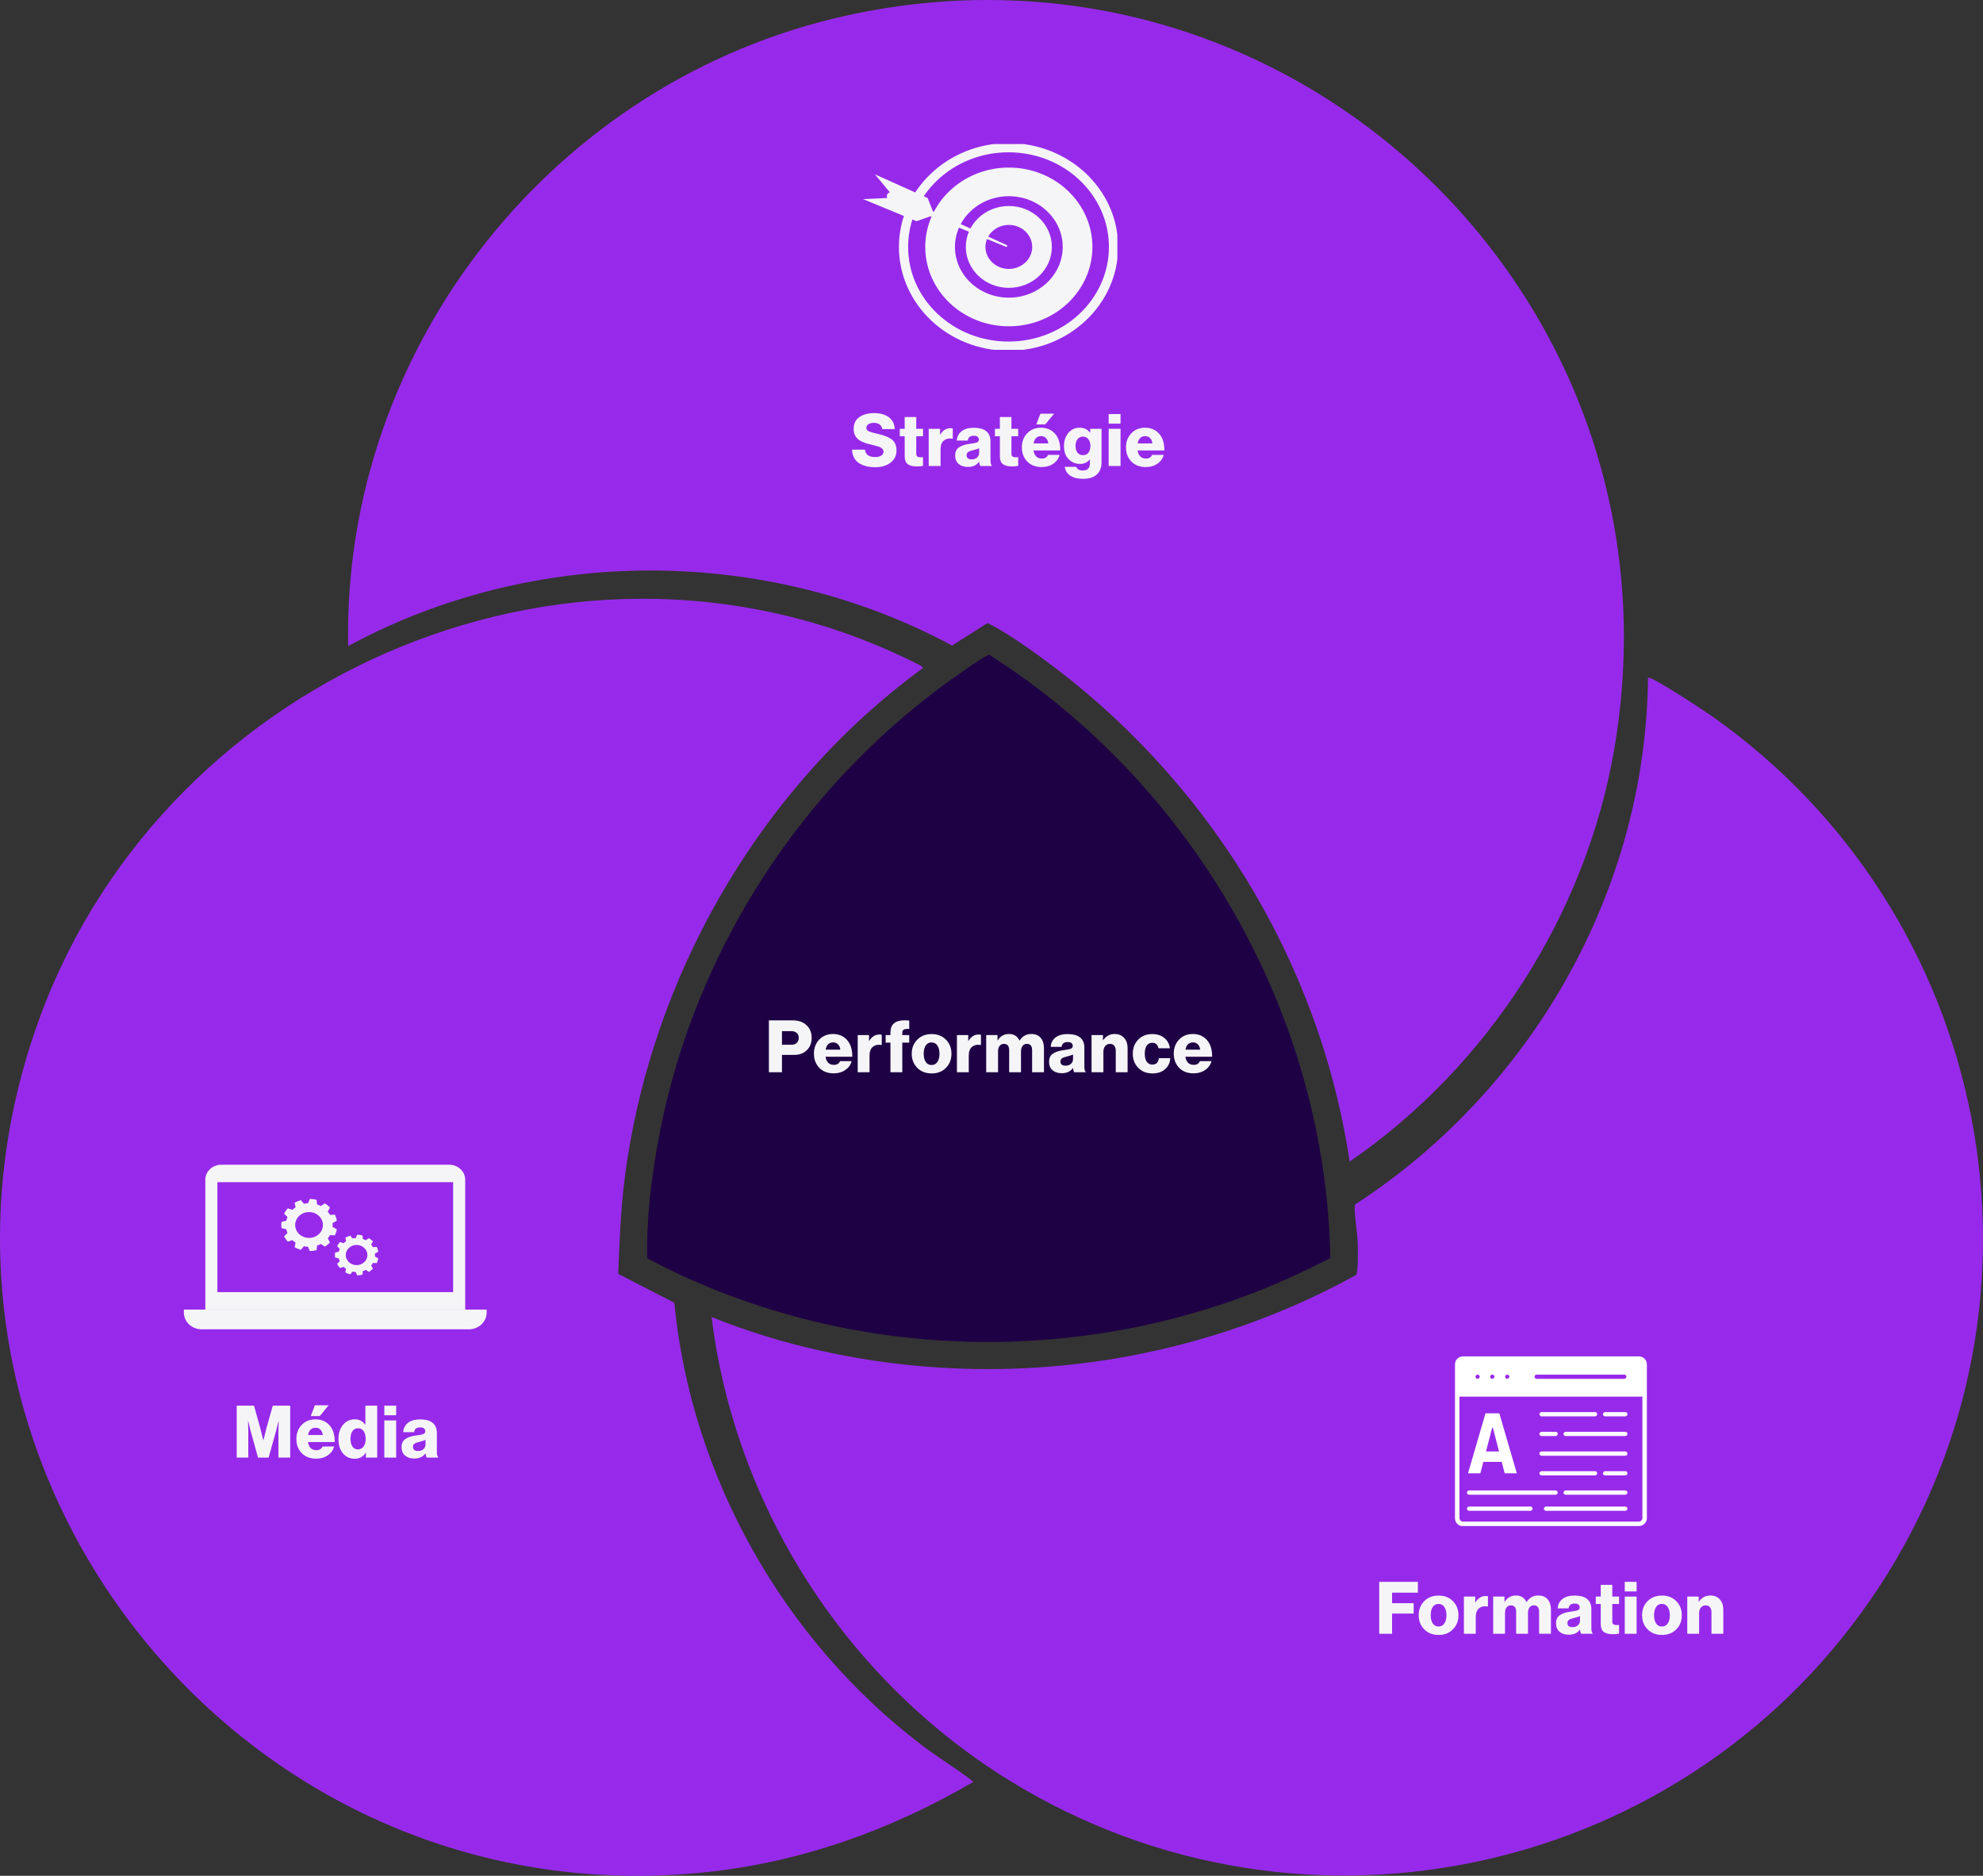 <svg xmlns="http://www.w3.org/2000/svg" width="647" height="612" viewBox="0 0 647 612" fill="none"><rect x="0" y="0" width="647" height="612" fill="#333333" stroke="none"/><g clip-path="url(#clip0_375_953)"><path d="M301.039 218.028C247.676 257.039 211.974 319.299 203.756 385.009C202.484 395.196 202.113 405.47 201.717 415.626L220.003 425.031C225.526 481.787 255.602 535.036 300.802 569.404C306.278 573.565 312.205 577.072 317.61 581.32C290.877 597.012 261.37 607.578 230.347 610.823C76.975 626.838 -40.545 476.267 13.252 331.247C55.102 218.415 189.896 161.533 299.166 216.551C299.601 216.772 301.339 217.593 301.047 218.028H301.039Z" fill="#972AEA"></path><path d="M440.352 378.984C430.435 312.807 393.287 253.193 339.308 214.213C333.871 210.289 328.119 206.261 322.239 203.268L310.623 210.612C249.959 177.943 174.186 177.951 113.592 210.794C111.704 113.014 181.005 26.044 276.186 5.078C421.814 -27.008 551.945 97.922 526.667 244.53C517.358 298.545 485.362 348.067 440.352 378.984Z" fill="#972AEA"></path><path d="M232.172 429.698C243.851 434.421 256.084 438.116 268.411 440.833C327.305 453.808 389.779 445.066 442.423 415.997C443.276 415.049 443.031 406.544 442.952 404.586C442.873 402.446 441.546 394.154 442.139 392.962C499.824 355.561 537.011 290.443 537.699 221.147C538.505 220.239 556.782 232.4 558.576 233.664C649.758 297.898 674.658 423.381 613.314 517.434C551.867 611.653 426.002 640.303 329.565 581.036C276.313 548.303 239.876 491.982 232.172 429.706V429.698Z" fill="#972AEA"></path><path d="M322.793 213.645C321.885 213.376 309.953 221.968 308.127 223.311C258.826 259.574 224.665 314.26 214.29 374.838C212.298 386.47 210.852 398.774 211.192 410.564C270.924 442.215 342.912 446.298 406.295 422.844C415.793 419.33 425.039 415.057 434.047 410.469C432.625 331.097 389.329 255.965 322.793 213.637V213.645Z" fill="#1E0044"></path><path d="M389.437 350.192C387.477 350.192 385.904 349.591 384.719 348.391C383.55 347.175 382.965 345.627 382.965 343.748C382.965 341.915 383.542 340.391 384.695 339.175C385.865 337.959 387.366 337.351 389.2 337.351C390.859 337.351 392.242 337.856 393.348 338.867C394.802 340.194 395.513 342.16 395.482 344.766H386.758C386.884 345.603 387.177 346.259 387.635 346.733C388.093 347.191 388.71 347.42 389.484 347.42C390.48 347.42 391.151 347.017 391.499 346.211H395.268C394.984 347.38 394.304 348.336 393.23 349.078C392.171 349.82 390.906 350.192 389.437 350.192ZM386.782 342.468H391.57C391.507 341.742 391.262 341.165 390.835 340.739C390.424 340.312 389.903 340.099 389.271 340.099C387.896 340.099 387.066 340.889 386.782 342.468Z" fill="#F5F5F7"></path><path d="M376.046 350.215C374.118 350.215 372.561 349.607 371.376 348.391C370.19 347.175 369.598 345.643 369.598 343.795C369.598 341.947 370.182 340.415 371.352 339.199C372.521 337.983 374.054 337.375 375.951 337.375C377.563 337.375 378.883 337.801 379.91 338.654C380.937 339.507 381.538 340.628 381.712 342.018H377.99C377.721 340.818 377.057 340.218 375.998 340.218C375.177 340.218 374.552 340.533 374.126 341.165C373.715 341.797 373.509 342.674 373.509 343.795C373.509 344.901 373.723 345.769 374.149 346.401C374.576 347.017 375.192 347.325 375.998 347.325C377.231 347.325 377.934 346.63 378.108 345.24H381.806C381.759 346.677 381.206 347.87 380.147 348.817C379.104 349.749 377.737 350.215 376.046 350.215Z" fill="#F5F5F7"></path><path d="M356.148 349.836V337.706H359.87V339.365H359.941C360.874 338.022 362.122 337.351 363.687 337.351C364.999 337.351 366.026 337.777 366.769 338.63C367.527 339.467 367.907 340.573 367.907 341.947V349.836H364.043V342.729C364.043 342.066 363.877 341.544 363.545 341.165C363.229 340.77 362.762 340.573 362.146 340.573C361.514 340.573 361 340.81 360.605 341.284C360.21 341.758 360.013 342.373 360.013 343.132V349.836H356.148Z" fill="#F5F5F7"></path><path d="M346.428 350.144C345.179 350.144 344.176 349.82 343.417 349.173C342.659 348.525 342.279 347.617 342.279 346.448C342.279 345.216 342.69 344.324 343.512 343.771C344.334 343.203 345.472 342.824 346.926 342.634C348.111 342.492 348.917 342.334 349.344 342.16C349.786 341.971 350.008 341.679 350.008 341.284C350.008 340.415 349.454 339.981 348.348 339.981C347.163 339.981 346.507 340.502 346.38 341.544H342.825C342.872 340.344 343.362 339.349 344.294 338.559C345.243 337.77 346.586 337.375 348.324 337.375C350.063 337.375 351.375 337.706 352.26 338.37C353.287 339.112 353.801 340.265 353.801 341.829V347.941C353.801 348.904 353.943 349.481 354.227 349.67V349.836H350.482C350.324 349.615 350.189 349.165 350.079 348.486H350.031C349.257 349.591 348.056 350.144 346.428 350.144ZM347.661 347.68C348.388 347.68 348.972 347.483 349.415 347.088C349.873 346.677 350.102 346.148 350.102 345.501V344.056C349.723 344.245 349.059 344.458 348.111 344.695C347.337 344.869 346.791 345.074 346.475 345.311C346.159 345.548 346.001 345.888 346.001 346.33C346.001 347.23 346.554 347.68 347.661 347.68Z" fill="#F5F5F7"></path><path d="M321.77 349.836V337.706H325.468V339.436H325.539C326.376 338.046 327.601 337.351 329.213 337.351C330.81 337.351 331.947 338.062 332.627 339.483H332.674C333.591 338.062 334.863 337.351 336.491 337.351C337.834 337.351 338.854 337.77 339.549 338.607C340.26 339.428 340.616 340.541 340.616 341.947V349.836H336.752V342.634C336.752 341.26 336.183 340.573 335.045 340.573C334.444 340.573 333.97 340.802 333.623 341.26C333.291 341.702 333.125 342.295 333.125 343.037V349.836H329.261V342.634C329.261 341.26 328.692 340.573 327.554 340.573C326.953 340.573 326.479 340.802 326.131 341.26C325.8 341.702 325.634 342.295 325.634 343.037V349.836H321.77Z" fill="#F5F5F7"></path><path d="M312.221 349.836V337.706H315.919V339.602H315.99C316.812 338.212 317.918 337.517 319.309 337.517C319.672 337.517 319.925 337.548 320.067 337.612V340.928H319.973C318.772 340.755 317.823 340.968 317.128 341.568C316.433 342.152 316.085 343.092 316.085 344.387V349.836H312.221Z" fill="#F5F5F7"></path><path d="M302.048 346.472C302.49 347.135 303.123 347.467 303.944 347.467C304.766 347.467 305.398 347.135 305.841 346.472C306.299 345.809 306.528 344.916 306.528 343.795C306.528 342.674 306.299 341.781 305.841 341.118C305.398 340.439 304.766 340.099 303.944 340.099C303.123 340.099 302.49 340.431 302.048 341.094C301.605 341.758 301.384 342.658 301.384 343.795C301.384 344.916 301.605 345.809 302.048 346.472ZM308.638 348.391C307.453 349.607 305.896 350.215 303.968 350.215C302.04 350.215 300.475 349.607 299.274 348.391C298.073 347.175 297.473 345.643 297.473 343.795C297.473 341.947 298.073 340.415 299.274 339.199C300.475 337.983 302.04 337.375 303.968 337.375C305.896 337.375 307.453 337.983 308.638 339.199C309.839 340.415 310.44 341.947 310.44 343.795C310.44 345.643 309.839 347.175 308.638 348.391Z" fill="#F5F5F7"></path><path d="M290.528 349.836V340.17H288.963V337.706H290.528V336.83C290.528 335.614 290.859 334.674 291.523 334.011C292.487 333.063 294.202 332.715 296.667 332.968V335.693C295.846 335.661 295.261 335.732 294.913 335.906C294.565 336.08 294.392 336.482 294.392 337.114V337.706H296.667V340.17H294.392V349.836H290.528Z" fill="#F5F5F7"></path><path d="M279.846 349.836V337.706H283.544V339.602H283.615C284.437 338.212 285.543 337.517 286.934 337.517C287.297 337.517 287.55 337.548 287.692 337.612V340.928H287.598C286.397 340.755 285.448 340.968 284.753 341.568C284.058 342.152 283.71 343.092 283.71 344.387V349.836H279.846Z" fill="#F5F5F7"></path><path d="M272.032 350.192C270.073 350.192 268.5 349.591 267.315 348.391C266.145 347.175 265.561 345.627 265.561 343.748C265.561 341.915 266.137 340.391 267.291 339.175C268.461 337.959 269.962 337.351 271.795 337.351C273.455 337.351 274.838 337.856 275.944 338.867C277.398 340.194 278.109 342.16 278.077 344.766H269.354C269.48 345.603 269.772 346.259 270.231 346.733C270.689 347.191 271.305 347.42 272.08 347.42C273.075 347.42 273.747 347.017 274.095 346.211H277.864C277.58 347.38 276.9 348.336 275.825 349.078C274.766 349.82 273.502 350.192 272.032 350.192ZM269.377 342.468H274.166C274.103 341.742 273.858 341.165 273.431 340.739C273.02 340.312 272.499 340.099 271.866 340.099C270.491 340.099 269.662 340.889 269.377 342.468Z" fill="#F5F5F7"></path><path d="M250.867 349.836V332.897H258.501C260.492 332.897 262.033 333.418 263.123 334.461C264.261 335.519 264.83 336.909 264.83 338.63C264.83 340.273 264.301 341.607 263.242 342.634C262.199 343.661 260.816 344.174 259.093 344.174H255.134V349.836H250.867ZM255.134 340.857H258.24C258.983 340.857 259.559 340.652 259.97 340.241C260.397 339.831 260.61 339.286 260.61 338.607C260.61 337.927 260.397 337.398 259.97 337.019C259.559 336.624 258.983 336.427 258.24 336.427H255.134V340.857Z" fill="#F5F5F7"></path><path d="M373.855 152.385C371.895 152.385 370.322 151.785 369.137 150.585C367.968 149.369 367.383 147.821 367.383 145.941C367.383 144.109 367.96 142.585 369.113 141.369C370.283 140.153 371.784 139.545 373.618 139.545C375.277 139.545 376.66 140.05 377.766 141.061C379.22 142.388 379.931 144.354 379.9 146.96H371.176C371.302 147.797 371.595 148.452 372.053 148.926C372.511 149.384 373.128 149.613 373.902 149.613C374.898 149.613 375.569 149.211 375.917 148.405H379.686C379.402 149.574 378.722 150.529 377.648 151.272C376.589 152.014 375.324 152.385 373.855 152.385ZM371.2 144.662H375.988C375.925 143.935 375.68 143.359 375.253 142.932C374.842 142.506 374.321 142.293 373.689 142.293C372.314 142.293 371.484 143.083 371.2 144.662Z" fill="#F5F5F7"></path><path d="M361.734 152.03V139.9H365.598V152.03H361.734ZM361.734 138.218V135.091H365.598V138.218H361.734Z" fill="#F5F5F7"></path><path d="M353.336 156.223C351.645 156.223 350.278 155.884 349.235 155.204C348.207 154.541 347.599 153.578 347.409 152.314H351.155C351.423 153.104 352.135 153.499 353.288 153.499C354.837 153.499 355.612 152.725 355.612 151.177V149.969H355.517C354.695 150.901 353.66 151.366 352.411 151.366C350.957 151.366 349.717 150.853 348.689 149.827C347.662 148.8 347.148 147.394 347.148 145.61C347.148 143.825 347.623 142.372 348.571 141.25C349.519 140.113 350.744 139.545 352.245 139.545C353.747 139.545 354.885 140.097 355.659 141.203H355.706V139.9H359.405V150.845C359.405 152.567 358.867 153.909 357.793 154.873C356.781 155.773 355.295 156.223 353.336 156.223ZM353.312 148.5C354.118 148.5 354.727 148.223 355.137 147.671C355.564 147.102 355.778 146.368 355.778 145.467C355.778 144.615 355.556 143.904 355.114 143.335C354.687 142.751 354.086 142.459 353.312 142.459C352.585 142.459 352 142.735 351.558 143.288C351.131 143.841 350.918 144.575 350.918 145.491C350.918 146.407 351.131 147.142 351.558 147.694C352 148.231 352.585 148.5 353.312 148.5Z" fill="#F5F5F7"></path><path d="M338.104 138.479L339.455 134.972H343.912L341.044 138.479H338.104ZM339.882 152.385C337.922 152.385 336.35 151.785 335.164 150.585C333.995 149.369 333.41 147.821 333.41 145.941C333.41 144.109 333.987 142.585 335.141 141.369C336.31 140.153 337.812 139.545 339.645 139.545C341.304 139.545 342.687 140.05 343.794 141.061C345.247 142.388 345.959 144.354 345.927 146.96H337.203C337.33 147.797 337.622 148.452 338.08 148.926C338.539 149.384 339.155 149.613 339.929 149.613C340.925 149.613 341.597 149.211 341.944 148.405H345.714C345.429 149.574 344.75 150.529 343.675 151.272C342.616 152.014 341.352 152.385 339.882 152.385ZM337.227 144.662H342.016C341.952 143.935 341.707 143.359 341.281 142.932C340.87 142.506 340.348 142.293 339.716 142.293C338.341 142.293 337.511 143.083 337.227 144.662Z" fill="#F5F5F7"></path><path d="M330.097 152.172C328.865 152.172 327.908 151.927 327.229 151.438C326.565 150.932 326.233 150.063 326.233 148.832V142.317H324.621V139.9H326.233V136.062H330.002V139.9H332.207V142.317H330.002V148.002C330.002 148.445 330.113 148.753 330.334 148.926C330.571 149.1 330.911 149.187 331.354 149.187C331.48 149.187 331.646 149.187 331.852 149.187C332.057 149.171 332.175 149.163 332.207 149.163V151.982C331.765 152.109 331.061 152.172 330.097 152.172Z" fill="#F5F5F7"></path><path d="M315.797 152.338C314.549 152.338 313.545 152.014 312.786 151.366C312.028 150.719 311.648 149.811 311.648 148.642C311.648 147.41 312.059 146.518 312.881 145.965C313.703 145.396 314.841 145.017 316.295 144.828C317.48 144.686 318.286 144.528 318.713 144.354C319.155 144.164 319.377 143.872 319.377 143.477C319.377 142.609 318.824 142.174 317.717 142.174C316.532 142.174 315.876 142.696 315.75 143.738H312.194C312.241 142.538 312.731 141.543 313.663 140.753C314.612 139.963 315.955 139.568 317.694 139.568C319.432 139.568 320.744 139.9 321.629 140.563C322.656 141.306 323.17 142.459 323.17 144.022V150.135C323.17 151.098 323.312 151.674 323.596 151.864V152.03H319.851C319.693 151.809 319.558 151.359 319.448 150.679H319.4C318.626 151.785 317.425 152.338 315.797 152.338ZM317.03 149.874C317.757 149.874 318.342 149.677 318.784 149.282C319.242 148.871 319.472 148.342 319.472 147.694V146.249C319.092 146.439 318.428 146.652 317.48 146.889C316.706 147.063 316.161 147.268 315.844 147.505C315.528 147.742 315.37 148.081 315.37 148.524C315.37 149.424 315.923 149.874 317.03 149.874Z" fill="#F5F5F7"></path><path d="M303.016 152.03V139.9H306.714V141.795H306.785C307.607 140.405 308.713 139.711 310.104 139.711C310.467 139.711 310.72 139.742 310.862 139.805V143.122H310.768C309.566 142.948 308.618 143.161 307.923 143.762C307.227 144.346 306.88 145.286 306.88 146.581V152.03H303.016Z" fill="#F5F5F7"></path><path d="M299.043 152.172C297.81 152.172 296.854 151.927 296.174 151.438C295.51 150.932 295.178 150.063 295.178 148.832V142.317H293.566V139.9H295.178V136.062H298.948V139.9H301.152V142.317H298.948V148.002C298.948 148.445 299.058 148.753 299.28 148.926C299.517 149.1 299.856 149.187 300.299 149.187C300.425 149.187 300.591 149.187 300.797 149.187C301.002 149.171 301.121 149.163 301.152 149.163V151.982C300.71 152.109 300.007 152.172 299.043 152.172Z" fill="#F5F5F7"></path><path d="M285.562 152.433C283.271 152.433 281.445 151.943 280.086 150.964C278.743 149.969 278.047 148.547 278 146.699H282.22C282.394 148.31 283.5 149.116 285.539 149.116C286.297 149.116 286.937 148.974 287.459 148.689C287.996 148.389 288.265 147.939 288.265 147.339C288.265 146.928 288.099 146.589 287.767 146.32C287.435 146.036 287.095 145.839 286.748 145.728C286.416 145.617 285.776 145.444 284.827 145.207C284.78 145.191 284.748 145.183 284.733 145.183C284.717 145.167 284.693 145.159 284.661 145.159C284.63 145.144 284.598 145.136 284.567 145.136C283.84 144.962 283.239 144.812 282.765 144.686C282.307 144.543 281.777 144.338 281.177 144.07C280.592 143.785 280.126 143.477 279.778 143.146C279.43 142.814 279.13 142.38 278.877 141.843C278.64 141.29 278.522 140.674 278.522 139.995C278.522 138.257 279.138 136.954 280.371 136.086C281.619 135.217 283.247 134.783 285.254 134.783C287.182 134.783 288.755 135.225 289.972 136.109C291.204 136.994 291.86 138.289 291.939 139.995H287.838C287.759 139.347 287.483 138.85 287.008 138.502C286.534 138.139 285.902 137.957 285.112 137.957C284.385 137.957 283.792 138.107 283.334 138.408C282.891 138.692 282.67 139.071 282.67 139.545C282.67 140.082 282.939 140.477 283.476 140.729C284.013 140.966 285.025 141.25 286.511 141.582C287.443 141.803 288.21 142.024 288.81 142.245C289.411 142.451 290.019 142.751 290.635 143.146C291.268 143.541 291.734 144.054 292.034 144.686C292.35 145.302 292.508 146.044 292.508 146.913C292.508 148.634 291.852 149.984 290.541 150.964C289.245 151.943 287.585 152.433 285.562 152.433Z" fill="#F5F5F7"></path><path d="M550.51 533.03V520.9H554.232V522.558H554.303C555.235 521.216 556.484 520.545 558.048 520.545C559.36 520.545 560.387 520.971 561.13 521.824C561.889 522.661 562.268 523.767 562.268 525.141V533.03H558.404V525.923C558.404 525.259 558.238 524.738 557.906 524.359C557.59 523.964 557.124 523.767 556.507 523.767C555.875 523.767 555.362 524.004 554.967 524.477C554.571 524.951 554.374 525.567 554.374 526.325V533.03H550.51Z" fill="#F5F5F7"></path><path d="M540.339 529.666C540.781 530.329 541.414 530.661 542.235 530.661C543.057 530.661 543.689 530.329 544.132 529.666C544.59 529.002 544.819 528.11 544.819 526.989C544.819 525.867 544.59 524.975 544.132 524.312C543.689 523.632 543.057 523.293 542.235 523.293C541.414 523.293 540.781 523.625 540.339 524.288C539.896 524.951 539.675 525.851 539.675 526.989C539.675 528.11 539.896 529.002 540.339 529.666ZM546.929 531.585C545.744 532.801 544.187 533.409 542.259 533.409C540.331 533.409 538.766 532.801 537.565 531.585C536.364 530.369 535.764 528.837 535.764 526.989C535.764 525.141 536.364 523.609 537.565 522.393C538.766 521.176 540.331 520.568 542.259 520.568C544.187 520.568 545.744 521.176 546.929 522.393C548.13 523.609 548.731 525.141 548.731 526.989C548.731 528.837 548.13 530.369 546.929 531.585Z" fill="#F5F5F7"></path><path d="M530.115 533.03V520.9H533.979V533.03H530.115ZM530.115 519.218V516.091H533.979V519.218H530.115Z" fill="#F5F5F7"></path><path d="M526.142 533.172C524.909 533.172 523.953 532.927 523.274 532.438C522.61 531.932 522.278 531.064 522.278 529.832V523.317H520.666V520.9H522.278V517.062H526.047V520.9H528.252V523.317H526.047V529.002C526.047 529.445 526.158 529.753 526.379 529.926C526.616 530.1 526.956 530.187 527.399 530.187C527.525 530.187 527.691 530.187 527.896 530.187C528.102 530.171 528.22 530.163 528.252 530.163V532.983C527.81 533.109 527.106 533.172 526.142 533.172Z" fill="#F5F5F7"></path><path d="M511.842 533.338C510.593 533.338 509.59 533.014 508.831 532.367C508.073 531.719 507.693 530.811 507.693 529.642C507.693 528.41 508.104 527.518 508.926 526.965C509.748 526.396 510.886 526.017 512.34 525.828C513.525 525.686 514.331 525.528 514.758 525.354C515.2 525.164 515.422 524.872 515.422 524.477C515.422 523.609 514.868 523.174 513.762 523.174C512.577 523.174 511.921 523.696 511.795 524.738H508.239C508.286 523.538 508.776 522.543 509.708 521.753C510.657 520.963 512 520.568 513.738 520.568C515.477 520.568 516.789 520.9 517.674 521.563C518.701 522.306 519.215 523.459 519.215 525.022V531.135C519.215 532.098 519.357 532.674 519.641 532.864V533.03H515.896C515.738 532.809 515.603 532.359 515.493 531.679H515.445C514.671 532.785 513.47 533.338 511.842 533.338ZM513.075 530.874C513.802 530.874 514.386 530.677 514.829 530.282C515.287 529.871 515.516 529.342 515.516 528.694V527.249C515.137 527.439 514.473 527.652 513.525 527.889C512.751 528.063 512.205 528.268 511.889 528.505C511.573 528.742 511.415 529.081 511.415 529.524C511.415 530.424 511.968 530.874 513.075 530.874Z" fill="#F5F5F7"></path><path d="M487.184 533.03V520.9H490.882V522.63H490.953C491.791 521.24 493.015 520.545 494.627 520.545C496.224 520.545 497.361 521.255 498.041 522.677H498.088C499.005 521.255 500.277 520.545 501.905 520.545C503.249 520.545 504.268 520.963 504.963 521.8C505.675 522.622 506.03 523.735 506.03 525.141V533.03H502.166V525.828C502.166 524.454 501.597 523.767 500.459 523.767C499.859 523.767 499.384 523.996 499.037 524.454C498.705 524.896 498.539 525.488 498.539 526.231V533.03H494.675V525.828C494.675 524.454 494.106 523.767 492.968 523.767C492.367 523.767 491.893 523.996 491.546 524.454C491.214 524.896 491.048 525.488 491.048 526.231V533.03H487.184Z" fill="#F5F5F7"></path><path d="M477.635 533.03V520.9H481.333V522.795H481.404C482.226 521.406 483.332 520.711 484.723 520.711C485.086 520.711 485.339 520.742 485.482 520.805V524.122H485.387C484.186 523.948 483.237 524.162 482.542 524.762C481.847 525.346 481.499 526.286 481.499 527.581V533.03H477.635Z" fill="#F5F5F7"></path><path d="M467.462 529.666C467.905 530.329 468.537 530.661 469.359 530.661C470.18 530.661 470.813 530.329 471.255 529.666C471.713 529.002 471.943 528.11 471.943 526.989C471.943 525.867 471.713 524.975 471.255 524.312C470.813 523.632 470.18 523.293 469.359 523.293C468.537 523.293 467.905 523.625 467.462 524.288C467.02 524.951 466.798 525.851 466.798 526.989C466.798 528.11 467.02 529.002 467.462 529.666ZM474.052 531.585C472.867 532.801 471.31 533.409 469.382 533.409C467.454 533.409 465.89 532.801 464.688 531.585C463.487 530.369 462.887 528.837 462.887 526.989C462.887 525.141 463.487 523.609 464.688 522.393C465.89 521.176 467.454 520.568 469.382 520.568C471.31 520.568 472.867 521.176 474.052 522.393C475.253 523.609 475.854 525.141 475.854 526.989C475.854 528.837 475.253 530.369 474.052 531.585Z" fill="#F5F5F7"></path><path d="M450 533.03V516.091H462.612V519.621H454.196V523.056H461.237V526.444H454.196V533.03H450Z" fill="#F5F5F7"></path><path d="M135.168 475.861C133.92 475.861 132.916 475.538 132.157 474.89C131.399 474.243 131.02 473.334 131.02 472.166C131.02 470.934 131.43 470.041 132.252 469.489C133.074 468.92 134.212 468.541 135.666 468.351C136.851 468.209 137.657 468.051 138.084 467.878C138.527 467.688 138.748 467.396 138.748 467.001C138.748 466.132 138.195 465.698 137.088 465.698C135.903 465.698 135.247 466.219 135.121 467.262H131.565C131.612 466.061 132.102 465.066 133.035 464.277C133.983 463.487 135.326 463.092 137.065 463.092C138.803 463.092 140.115 463.424 141 464.087C142.027 464.829 142.541 465.982 142.541 467.546V473.658C142.541 474.622 142.683 475.198 142.968 475.388V475.553H139.222C139.064 475.332 138.93 474.882 138.819 474.203H138.771C137.997 475.309 136.796 475.861 135.168 475.861ZM136.401 473.398C137.128 473.398 137.713 473.2 138.155 472.805C138.613 472.395 138.843 471.866 138.843 471.218V469.773C138.463 469.962 137.8 470.176 136.851 470.412C136.077 470.586 135.532 470.792 135.216 471.028C134.899 471.265 134.741 471.605 134.741 472.047C134.741 472.947 135.295 473.398 136.401 473.398Z" fill="#F5F5F7"></path><path d="M125.396 475.553V463.424H129.261V475.553H125.396ZM125.396 461.742V458.614H129.261V461.742H125.396Z" fill="#F5F5F7"></path><path d="M115.75 475.932C114.169 475.932 112.889 475.356 111.909 474.203C110.929 473.05 110.439 471.479 110.439 469.489C110.439 467.593 110.929 466.053 111.909 464.869C112.905 463.668 114.185 463.068 115.75 463.068C117.204 463.068 118.334 463.645 119.14 464.798H119.211V458.614H123.075V475.553H119.377V473.919H119.329C118.539 475.261 117.346 475.932 115.75 475.932ZM116.745 472.876C117.536 472.876 118.16 472.568 118.618 471.952C119.076 471.321 119.306 470.499 119.306 469.489C119.306 468.43 119.092 467.585 118.666 466.954C118.239 466.306 117.615 465.982 116.793 465.982C116.034 465.982 115.434 466.298 114.991 466.93C114.564 467.562 114.351 468.399 114.351 469.441C114.351 470.499 114.564 471.336 114.991 471.952C115.418 472.568 116.003 472.876 116.745 472.876Z" fill="#F5F5F7"></path><path d="M101.393 462.002L102.744 458.496H107.201L104.333 462.002H101.393ZM103.171 475.909C101.211 475.909 99.639 475.309 98.454 474.108C97.284 472.892 96.699 471.344 96.699 469.465C96.699 467.633 97.276 466.109 98.43 464.893C99.599 463.676 101.101 463.068 102.934 463.068C104.593 463.068 105.976 463.574 107.083 464.585C108.537 465.911 109.248 467.878 109.216 470.484H100.492C100.619 471.321 100.911 471.976 101.369 472.45C101.828 472.908 102.444 473.137 103.218 473.137C104.214 473.137 104.886 472.734 105.233 471.929H109.003C108.718 473.098 108.039 474.053 106.964 474.795C105.905 475.538 104.641 475.909 103.171 475.909ZM100.516 468.186H105.305C105.241 467.459 104.996 466.883 104.57 466.456C104.159 466.03 103.637 465.817 103.005 465.817C101.63 465.817 100.8 466.606 100.516 468.186Z" fill="#F5F5F7"></path><path d="M77.238 475.553V458.614H82.88L84.943 466.03L85.915 469.891H85.962C86.405 468.028 86.721 466.74 86.91 466.03L88.997 458.614H94.686V475.553H90.846V467.025L90.917 463.637H90.869C90.474 465.327 90.213 466.377 90.087 466.788L87.645 475.553H84.184L81.766 466.811L80.984 463.637H80.936C80.984 465.453 81.008 466.59 81.008 467.048V475.553H77.238Z" fill="#F5F5F7"></path><g clip-path="url(#clip1_375_953)"><path fill-rule="evenodd" clip-rule="evenodd" d="M329.054 48.188C310.147 48.188 294.797 62.695 294.797 80.562C294.797 98.43 310.147 112.936 329.054 112.936C347.961 112.936 363.312 98.43 363.312 80.562C363.312 62.695 347.961 48.188 329.054 48.188Z" stroke="#F5F5F7" stroke-width="3" stroke-miterlimit="10"></path><path fill-rule="evenodd" clip-rule="evenodd" d="M329.157 61.904C318.29 61.904 309.469 70.265 309.469 80.563C309.469 90.861 318.29 99.222 329.157 99.222C340.023 99.222 348.845 90.861 348.845 80.563C348.845 70.265 340.023 61.904 329.157 61.904Z" stroke="#F5F5F7" stroke-width="4.22" stroke-miterlimit="10"></path><path fill-rule="evenodd" clip-rule="evenodd" d="M329.156 55.667C314.658 55.667 302.887 66.823 302.887 80.563C302.887 94.303 314.658 105.459 329.156 105.459C343.654 105.459 355.425 94.303 355.425 80.563C355.425 66.823 343.652 55.667 329.156 55.667ZM329.156 99.22C318.289 99.22 309.468 90.86 309.468 80.561C309.468 70.263 318.289 61.902 329.156 61.902C340.022 61.902 348.844 70.263 348.844 80.561C348.844 90.86 340.022 99.22 329.156 99.22Z" fill="#F5F5F7" stroke="#F5F5F7" stroke-width="2" stroke-linecap="round" stroke-linejoin="round"></path><path fill-rule="evenodd" clip-rule="evenodd" d="M329.156 68.21C321.963 68.21 316.121 73.744 316.121 80.563C316.121 87.382 321.961 92.916 329.156 92.916C336.351 92.916 342.191 87.382 342.191 80.563C342.191 73.744 336.351 68.21 329.156 68.21ZM329.156 88.741C324.393 88.741 320.525 85.076 320.525 80.563C320.525 76.05 324.393 72.383 329.156 72.383C333.919 72.383 337.785 76.049 337.785 80.563C337.785 85.077 333.918 88.741 329.156 88.741Z" fill="#F5F5F7" stroke="#F5F5F7" stroke-width="2" stroke-linecap="round" stroke-linejoin="round"></path><path fill-rule="evenodd" clip-rule="evenodd" d="M304.501 70.245L290.467 64.544L281.596 64.965L299.04 72.168L304.501 70.245Z" fill="#F5F5F7"></path><path fill-rule="evenodd" clip-rule="evenodd" d="M303.78 69.935L301.634 69.062L298.365 69.896L303.78 69.935Z" fill="#F5F5F7"></path><path fill-rule="evenodd" clip-rule="evenodd" d="M299.225 68.102L296.951 67.178L293.861 67.955L299.225 68.102Z" fill="#F5F5F7"></path><path fill-rule="evenodd" clip-rule="evenodd" d="M294.675 66.254L292.536 65.385L289.219 66.301L294.675 66.254Z" fill="#F5F5F7"></path><path fill-rule="evenodd" clip-rule="evenodd" d="M304.727 69.777L290.967 63.503L285.471 56.889L302.665 64.613L304.727 69.777Z" fill="#F5F5F7"></path><path fill-rule="evenodd" clip-rule="evenodd" d="M304.006 69.468L301.902 68.508L300.414 65.625L304.006 69.468Z" fill="#F5F5F7"></path><path fill-rule="evenodd" clip-rule="evenodd" d="M299.554 67.419L297.325 66.402L295.91 63.684L299.554 67.419Z" fill="#F5F5F7"></path><path fill-rule="evenodd" clip-rule="evenodd" d="M295.094 65.385L292.996 64.428L291.543 61.456L295.094 65.385Z" fill="#F5F5F7"></path><path fill-rule="evenodd" clip-rule="evenodd" d="M328.335 80.561C315.441 75.323 302.547 70.087 289.652 64.847C289.647 64.846 289.121 64.21 289.459 63.464C289.81 62.688 290.667 62.716 290.673 62.719C303.314 68.483 315.955 74.251 328.596 80.017C328.681 80.291 328.627 80.49 328.335 80.561Z" fill="#F5F5F7"></path></g><g clip-path="url(#clip2_375_953)"><path d="M146.539 380H72.236C69.34 380 66.992 382.189 66.992 384.889V427.264H151.783V384.889C151.783 382.189 149.435 380 146.539 380ZM147.85 421.561H70.925V385.705H147.848V421.561H147.85Z" fill="#F5F5F7"></path><path d="M60 427.266H158.776V428.273C158.776 431.269 156.167 433.701 152.953 433.701H65.823C62.609 433.699 60 431.267 60 428.271V427.264V427.266Z" fill="#F5F5F7"></path><path d="M108.504 400.316C108.504 400.316 108.504 400.306 108.504 400.302C108.524 399.923 108.539 399.669 108.539 399.669C108.539 399.669 108.526 399.415 108.504 399.033C108.504 399.029 108.504 399.023 108.504 399.019C108.663 398.948 108.855 398.859 109.042 398.759C109.471 398.54 109.891 398.276 109.891 398.276C109.891 398.276 109.869 398.148 109.837 397.959C109.784 397.773 109.717 397.523 109.649 397.273C109.58 397.023 109.471 396.786 109.403 396.603C109.366 396.512 109.338 396.437 109.316 396.384C109.294 396.331 109.279 396.303 109.279 396.303C109.279 396.303 108.767 396.297 108.275 396.329C108.058 396.341 107.848 396.362 107.676 396.38C107.676 396.376 107.672 396.37 107.67 396.366C107.583 396.193 107.48 396.063 107.424 395.968C107.363 395.872 107.326 395.818 107.326 395.818C107.326 395.818 107.289 395.763 107.228 395.669C107.156 395.58 107.054 395.452 106.932 395.3C106.929 395.296 106.925 395.292 106.923 395.288C107.014 395.148 107.123 394.975 107.23 394.794C107.461 394.394 107.661 393.962 107.661 393.962C107.661 393.962 107.568 393.866 107.428 393.724C107.289 393.582 107.078 393.416 106.875 393.241C106.677 393.062 106.444 392.922 106.283 392.803C106.117 392.689 106.006 392.612 106.006 392.612C106.006 392.612 105.571 392.864 105.174 393.14C104.998 393.259 104.832 393.383 104.699 393.485C104.695 393.483 104.691 393.479 104.686 393.477C104.514 393.371 104.353 393.316 104.249 393.263C104.142 393.215 104.079 393.188 104.079 393.188C104.079 393.188 104.018 393.16 103.909 393.113C103.8 393.071 103.637 393.018 103.445 392.953C103.441 392.953 103.434 392.949 103.43 392.947C103.425 392.784 103.419 392.583 103.402 392.378C103.367 391.917 103.282 391.459 103.282 391.459C103.282 391.459 103.149 391.426 102.946 391.379C102.748 391.323 102.472 391.294 102.199 391.254C102.062 391.235 101.927 391.213 101.799 391.201C101.67 391.195 101.55 391.189 101.446 391.183C101.239 391.172 101.102 391.166 101.102 391.166C101.102 391.166 100.884 391.58 100.71 392.023C100.631 392.214 100.564 392.403 100.512 392.559C100.507 392.559 100.501 392.559 100.496 392.559C100.292 392.571 100.122 392.571 100.004 392.594C99.887 392.61 99.819 392.62 99.819 392.62C99.819 392.62 99.752 392.63 99.634 392.646C99.516 392.663 99.347 392.683 99.15 392.736C99.146 392.736 99.14 392.738 99.135 392.74C99.037 392.606 98.915 392.443 98.785 392.281C98.634 392.096 98.478 391.913 98.356 391.777C98.231 391.639 98.149 391.556 98.149 391.556C98.149 391.556 98.018 391.601 97.824 391.666C97.63 391.735 97.367 391.812 97.121 391.932C96.875 392.045 96.618 392.147 96.444 392.25C96.267 392.35 96.147 392.417 96.147 392.417C96.147 392.417 96.208 392.882 96.311 393.328C96.356 393.529 96.411 393.724 96.457 393.881C96.452 393.885 96.448 393.887 96.444 393.889C96.28 394.002 96.143 394.098 96.047 394.165C95.958 394.24 95.908 394.283 95.908 394.283C95.908 394.283 95.858 394.325 95.769 394.4C95.684 394.48 95.546 394.573 95.411 394.719C95.407 394.723 95.405 394.727 95.4 394.731C95.242 394.668 95.046 394.593 94.841 394.524C94.377 394.364 93.885 394.234 93.885 394.234C93.885 394.234 93.861 394.258 93.826 394.303C93.789 394.348 93.737 394.413 93.676 394.49C93.558 394.648 93.375 394.843 93.238 395.066C93.096 395.288 92.946 395.503 92.85 395.675C92.759 395.85 92.7 395.966 92.7 395.966C92.7 395.966 93.022 396.329 93.366 396.652C93.521 396.798 93.678 396.934 93.808 397.044C93.808 397.048 93.804 397.054 93.802 397.058C93.732 397.237 93.674 397.387 93.632 397.49C93.61 397.541 93.599 397.586 93.591 397.614C93.582 397.643 93.578 397.659 93.578 397.659C93.578 397.659 93.504 397.905 93.412 398.276C93.412 398.28 93.412 398.286 93.41 398.29C93.24 398.319 93.033 398.355 92.822 398.4C92.341 398.499 91.855 398.642 91.855 398.642C91.855 398.642 91.827 398.767 91.82 398.96C91.809 399.153 91.796 399.409 91.783 399.665C91.796 399.921 91.809 400.178 91.82 400.369C91.827 400.562 91.855 400.688 91.855 400.688C91.855 400.688 92.341 400.83 92.822 400.93C93.033 400.974 93.24 401.011 93.41 401.039C93.41 401.043 93.41 401.049 93.412 401.053C93.504 401.425 93.578 401.671 93.578 401.671C93.578 401.671 93.582 401.687 93.591 401.715C93.599 401.744 93.608 401.786 93.632 401.839C93.674 401.943 93.732 402.093 93.802 402.272C93.802 402.276 93.806 402.282 93.808 402.286C93.678 402.395 93.521 402.531 93.366 402.678C93.022 403 92.7 403.364 92.7 403.364C92.7 403.364 92.761 403.48 92.85 403.654C92.944 403.827 93.094 404.042 93.238 404.263C93.375 404.489 93.558 404.681 93.676 404.84C93.739 404.917 93.789 404.98 93.826 405.027C93.861 405.071 93.885 405.096 93.885 405.096C93.885 405.096 94.377 404.968 94.841 404.805C95.046 404.736 95.242 404.661 95.4 404.598C95.405 404.602 95.409 404.606 95.411 404.61C95.544 404.755 95.684 404.85 95.769 404.929C95.858 405.004 95.908 405.047 95.908 405.047C95.908 405.047 95.958 405.09 96.047 405.165C96.143 405.232 96.278 405.327 96.444 405.441C96.448 405.445 96.452 405.447 96.457 405.451C96.411 405.607 96.356 405.802 96.311 406.003C96.208 406.45 96.147 406.915 96.147 406.915C96.147 406.915 96.265 406.982 96.444 407.081C96.618 407.185 96.875 407.284 97.121 407.4C97.367 407.52 97.63 407.597 97.824 407.666C98.02 407.731 98.149 407.776 98.149 407.776C98.149 407.776 98.231 407.692 98.356 407.554C98.478 407.418 98.637 407.235 98.785 407.051C98.918 406.888 99.04 406.726 99.135 406.592C99.14 406.592 99.146 406.594 99.15 406.596C99.347 406.649 99.516 406.669 99.634 406.685C99.752 406.702 99.819 406.712 99.819 406.712C99.819 406.712 99.887 406.722 100.004 406.738C100.122 406.76 100.292 406.76 100.496 406.773C100.501 406.773 100.507 406.773 100.512 406.773C100.564 406.927 100.634 407.116 100.71 407.309C100.882 407.751 101.102 408.165 101.102 408.165C101.102 408.165 101.239 408.159 101.446 408.149C101.548 408.143 101.67 408.137 101.799 408.131C101.927 408.119 102.064 408.096 102.199 408.078C102.472 408.037 102.746 408.007 102.946 407.952C103.147 407.903 103.282 407.873 103.282 407.873C103.282 407.873 103.367 407.416 103.402 406.953C103.419 406.748 103.425 406.547 103.43 406.385C103.434 406.385 103.441 406.381 103.445 406.379C103.637 406.312 103.798 406.261 103.909 406.218C104.016 406.17 104.079 406.143 104.079 406.143C104.079 406.143 104.14 406.115 104.249 406.068C104.353 406.015 104.517 405.961 104.686 405.855C104.691 405.853 104.695 405.849 104.699 405.847C104.832 405.948 104.998 406.072 105.174 406.192C105.571 406.468 106.006 406.72 106.006 406.72C106.006 406.72 106.117 406.643 106.283 406.529C106.444 406.409 106.677 406.269 106.875 406.09C107.078 405.916 107.289 405.749 107.428 405.607C107.568 405.465 107.661 405.37 107.661 405.37C107.661 405.37 107.461 404.937 107.23 404.537C107.125 404.357 107.014 404.184 106.923 404.044C106.925 404.04 106.929 404.036 106.932 404.032C107.054 403.88 107.156 403.752 107.228 403.662C107.291 403.569 107.326 403.514 107.326 403.514C107.326 403.514 107.361 403.459 107.424 403.364C107.483 403.266 107.583 403.138 107.67 402.966C107.67 402.962 107.674 402.956 107.676 402.952C107.848 402.97 108.058 402.99 108.275 403.002C108.767 403.035 109.279 403.029 109.279 403.029C109.279 403.029 109.297 403 109.316 402.948C109.338 402.895 109.369 402.82 109.403 402.728C109.471 402.546 109.582 402.308 109.649 402.058C109.717 401.809 109.787 401.559 109.837 401.372C109.869 401.181 109.891 401.055 109.891 401.055C109.891 401.055 109.471 400.794 109.042 400.572C108.855 400.475 108.665 400.383 108.504 400.312V400.316ZM100.836 403.888C98.338 403.888 96.309 401.993 96.309 399.667C96.309 397.34 98.34 395.446 100.836 395.446C103.332 395.446 105.364 397.34 105.364 399.667C105.364 401.993 103.332 403.888 100.836 403.888Z" fill="#F5F5F7"></path><path d="M122.328 409.972C122.328 409.972 122.328 409.964 122.328 409.96C122.343 409.664 122.354 409.465 122.354 409.465C122.354 409.465 122.343 409.266 122.328 408.969C122.328 408.965 122.328 408.961 122.328 408.957C122.452 408.902 122.603 408.831 122.746 408.754C123.082 408.582 123.41 408.378 123.41 408.378C123.41 408.378 123.393 408.279 123.369 408.131C123.33 407.985 123.275 407.79 123.223 407.595C123.169 407.4 123.084 407.215 123.032 407.073C123.003 407.002 122.979 406.943 122.964 406.903C122.947 406.862 122.934 406.84 122.934 406.84C122.934 406.84 122.535 406.833 122.15 406.86C121.98 406.87 121.816 406.886 121.681 406.9C121.681 406.896 121.677 406.892 121.675 406.89C121.607 406.756 121.527 406.655 121.483 406.58C121.435 406.505 121.407 406.464 121.407 406.464C121.407 406.464 121.379 406.421 121.331 406.348C121.274 406.279 121.196 406.18 121.1 406.06C121.098 406.056 121.096 406.054 121.093 406.05C121.165 405.942 121.25 405.806 121.333 405.666C121.514 405.353 121.668 405.016 121.668 405.016C121.668 405.016 121.596 404.943 121.488 404.832C121.379 404.72 121.213 404.592 121.056 404.456C120.902 404.316 120.721 404.206 120.592 404.113C120.462 404.024 120.377 403.965 120.377 403.965C120.377 403.965 120.037 404.162 119.728 404.377C119.591 404.47 119.462 404.568 119.358 404.647C119.353 404.647 119.351 404.643 119.347 404.641C119.214 404.558 119.088 404.515 119.005 404.474C118.92 404.436 118.872 404.415 118.872 404.415C118.872 404.415 118.824 404.393 118.739 404.357C118.654 404.322 118.528 404.284 118.378 404.231C118.373 404.231 118.369 404.229 118.367 404.227C118.365 404.099 118.358 403.944 118.345 403.784C118.317 403.425 118.251 403.067 118.251 403.067C118.251 403.067 118.147 403.043 117.99 403.004C117.835 402.962 117.62 402.937 117.409 402.905C117.302 402.891 117.195 402.873 117.095 402.864C116.995 402.858 116.901 402.854 116.821 402.85C116.659 402.842 116.553 402.838 116.553 402.838C116.553 402.838 116.383 403.161 116.248 403.506C116.187 403.656 116.135 403.802 116.093 403.924C116.089 403.924 116.085 403.924 116.08 403.924C115.921 403.934 115.788 403.932 115.697 403.951C115.605 403.963 115.553 403.971 115.553 403.971C115.553 403.971 115.501 403.979 115.409 403.991C115.318 404.003 115.185 404.02 115.033 404.062C115.028 404.062 115.024 404.064 115.02 404.064C114.943 403.961 114.85 403.833 114.745 403.707C114.63 403.563 114.506 403.421 114.41 403.315C114.314 403.208 114.249 403.143 114.249 403.143C114.249 403.143 114.146 403.177 113.996 403.228C113.846 403.283 113.639 403.342 113.447 403.435C113.256 403.524 113.055 403.603 112.918 403.683C112.781 403.76 112.687 403.813 112.687 403.813C112.687 403.813 112.735 404.176 112.814 404.523C112.851 404.679 112.892 404.832 112.927 404.956C112.925 404.958 112.92 404.96 112.916 404.964C112.787 405.053 112.681 405.126 112.607 405.179C112.537 405.238 112.498 405.27 112.498 405.27C112.498 405.27 112.459 405.303 112.389 405.362C112.324 405.422 112.215 405.498 112.11 405.609C112.108 405.611 112.104 405.615 112.101 405.617C111.977 405.569 111.825 405.51 111.666 405.455C111.304 405.329 110.919 405.23 110.919 405.23C110.919 405.23 110.901 405.248 110.873 405.284C110.845 405.319 110.803 405.37 110.756 405.429C110.664 405.552 110.52 405.703 110.414 405.879C110.303 406.052 110.185 406.22 110.113 406.354C110.043 406.49 109.996 406.58 109.996 406.58C109.996 406.58 110.248 406.862 110.514 407.116C110.634 407.229 110.758 407.337 110.858 407.422C110.858 407.426 110.854 407.43 110.854 407.432C110.799 407.572 110.753 407.688 110.721 407.769C110.703 407.81 110.695 407.843 110.688 407.865C110.682 407.887 110.679 407.899 110.679 407.899C110.679 407.899 110.623 408.09 110.551 408.381C110.551 408.385 110.551 408.389 110.551 408.393C110.418 408.415 110.257 408.443 110.091 408.478C109.717 408.555 109.336 408.667 109.336 408.667C109.336 408.667 109.314 408.766 109.31 408.917C109.301 409.067 109.292 409.266 109.281 409.467C109.292 409.668 109.303 409.867 109.31 410.017C109.314 410.167 109.336 410.267 109.336 410.267C109.336 410.267 109.715 410.378 110.091 410.455C110.257 410.49 110.418 410.518 110.551 410.541C110.551 410.545 110.551 410.549 110.551 410.553C110.623 410.843 110.679 411.034 110.679 411.034C110.679 411.034 110.684 411.046 110.688 411.069C110.695 411.091 110.703 411.123 110.721 411.164C110.753 411.245 110.799 411.361 110.854 411.501C110.854 411.505 110.858 411.509 110.858 411.511C110.756 411.596 110.634 411.704 110.514 411.818C110.246 412.069 109.996 412.354 109.996 412.354C109.996 412.354 110.043 412.443 110.113 412.579C110.187 412.713 110.305 412.882 110.414 413.054C110.52 413.229 110.662 413.381 110.756 413.505C110.803 413.566 110.845 413.614 110.873 413.649C110.901 413.683 110.919 413.704 110.919 413.704C110.919 413.704 111.302 413.604 111.666 413.478C111.825 413.424 111.979 413.367 112.101 413.316C112.104 413.318 112.108 413.322 112.11 413.324C112.215 413.438 112.321 413.511 112.389 413.572C112.459 413.631 112.498 413.663 112.498 413.663C112.498 413.663 112.537 413.696 112.607 413.755C112.681 413.807 112.787 413.88 112.916 413.97C112.918 413.972 112.922 413.974 112.927 413.978C112.892 414.1 112.848 414.252 112.814 414.41C112.733 414.757 112.687 415.121 112.687 415.121C112.687 415.121 112.779 415.174 112.918 415.251C113.055 415.332 113.253 415.409 113.447 415.498C113.639 415.592 113.846 415.653 113.996 415.706C114.149 415.756 114.249 415.791 114.249 415.791C114.249 415.791 114.314 415.726 114.41 415.618C114.506 415.513 114.63 415.371 114.745 415.226C114.848 415.101 114.943 414.973 115.02 414.869C115.024 414.869 115.028 414.871 115.033 414.871C115.185 414.914 115.318 414.928 115.409 414.942C115.501 414.954 115.553 414.963 115.553 414.963C115.553 414.963 115.605 414.971 115.697 414.983C115.788 415.001 115.921 415.001 116.08 415.009C116.085 415.009 116.089 415.009 116.093 415.009C116.135 415.129 116.187 415.277 116.248 415.427C116.383 415.773 116.553 416.095 116.553 416.095C116.553 416.095 116.659 416.091 116.821 416.083C116.901 416.079 116.995 416.075 117.095 416.069C117.195 416.061 117.302 416.043 117.409 416.028C117.622 415.996 117.835 415.974 117.99 415.929C118.147 415.892 118.251 415.866 118.251 415.866C118.251 415.866 118.317 415.509 118.345 415.149C118.358 414.989 118.365 414.833 118.367 414.707C118.371 414.707 118.376 414.705 118.378 414.703C118.528 414.65 118.654 414.611 118.739 414.577C118.824 414.538 118.872 414.518 118.872 414.518C118.872 414.518 118.92 414.496 119.005 414.459C119.088 414.418 119.214 414.376 119.347 414.293C119.351 414.293 119.353 414.288 119.358 414.286C119.462 414.366 119.591 414.463 119.728 414.556C120.037 414.772 120.377 414.969 120.377 414.969C120.377 414.969 120.464 414.91 120.592 414.82C120.719 414.727 120.902 414.617 121.056 414.477C121.213 414.341 121.379 414.211 121.488 414.102C121.596 413.99 121.668 413.917 121.668 413.917C121.668 413.917 121.511 413.58 121.333 413.267C121.25 413.125 121.165 412.991 121.093 412.884C121.096 412.88 121.098 412.877 121.1 412.873C121.196 412.754 121.274 412.654 121.331 412.585C121.381 412.512 121.407 412.469 121.407 412.469C121.407 412.469 121.435 412.427 121.483 412.354C121.529 412.279 121.607 412.177 121.675 412.043C121.675 412.039 121.679 412.035 121.681 412.033C121.814 412.047 121.98 412.063 122.15 412.074C122.535 412.1 122.934 412.094 122.934 412.094C122.934 412.094 122.947 412.071 122.964 412.031C122.981 411.99 123.003 411.931 123.032 411.86C123.084 411.718 123.171 411.533 123.223 411.339C123.275 411.144 123.33 410.949 123.369 410.803C123.395 410.654 123.41 410.555 123.41 410.555C123.41 410.555 123.082 410.35 122.746 410.179C122.6 410.102 122.452 410.033 122.328 409.976V409.972ZM116.346 412.76C114.399 412.76 112.814 411.282 112.814 409.467C112.814 407.652 114.399 406.174 116.346 406.174C118.293 406.174 119.878 407.652 119.878 409.467C119.878 411.282 118.293 412.76 116.346 412.76Z" fill="#F5F5F7"></path></g><g clip-path="url(#clip3_375_953)"><path fill-rule="evenodd" clip-rule="evenodd" d="M482.098 449.858C481.681 449.858 481.403 449.512 481.403 449.166C481.403 448.821 481.751 448.475 482.098 448.475C482.516 448.475 482.794 448.821 482.794 449.166C482.794 449.512 482.446 449.858 482.098 449.858ZM486.898 449.858C486.481 449.858 486.203 449.512 486.203 449.166C486.203 448.821 486.551 448.475 486.898 448.475C487.316 448.475 487.594 448.821 487.594 449.166C487.594 449.512 487.246 449.858 486.898 449.858ZM491.768 449.858C491.351 449.858 491.072 449.512 491.072 449.166C491.072 448.821 491.42 448.475 491.768 448.475C492.185 448.475 492.464 448.821 492.464 449.166C492.464 449.512 492.116 449.858 491.768 449.858ZM501.368 449.858C500.951 449.858 500.672 449.512 500.672 449.166C500.672 448.821 501.02 448.475 501.368 448.475H529.959C530.376 448.475 530.655 448.821 530.655 449.166C530.655 449.512 530.307 449.858 529.959 449.858H501.368ZM477.368 497.885H534.689C535.385 497.885 536.081 497.608 536.568 497.124C537.055 496.641 537.333 496.019 537.333 495.259V445.158C537.333 444.467 537.055 443.776 536.568 443.293C536.081 442.809 535.455 442.533 534.689 442.533H477.368C476.672 442.533 475.977 442.809 475.49 443.293C475.003 443.776 474.725 444.398 474.725 445.158V495.328C474.725 496.019 475.003 496.71 475.49 497.193C475.977 497.677 476.603 497.954 477.368 497.954V497.885ZM535.872 455.662H476.185V495.259C476.185 495.604 476.325 495.881 476.533 496.088C476.742 496.295 477.02 496.433 477.368 496.433H534.689C535.037 496.433 535.316 496.295 535.524 496.088C535.733 495.881 535.872 495.604 535.872 495.259V455.662ZM523.698 462.089C523.281 462.089 523.003 461.743 523.003 461.398C523.003 461.052 523.35 460.707 523.698 460.707H530.307C530.724 460.707 531.003 461.052 531.003 461.398C531.003 461.743 530.655 462.089 530.307 462.089H523.698ZM502.968 462.089C502.551 462.089 502.272 461.743 502.272 461.398C502.272 461.052 502.62 460.707 502.968 460.707H520.429C520.846 460.707 521.124 461.052 521.124 461.398C521.124 461.743 520.776 462.089 520.429 462.089H502.968ZM523.698 481.369C523.281 481.369 523.003 481.023 523.003 480.678C523.003 480.332 523.35 479.987 523.698 479.987H530.307C530.724 479.987 531.003 480.332 531.003 480.678C531.003 481.023 530.655 481.369 530.307 481.369H523.698ZM502.968 481.369C502.551 481.369 502.272 481.023 502.272 480.678C502.272 480.332 502.62 479.987 502.968 479.987H520.429C520.846 479.987 521.124 480.332 521.124 480.678C521.124 481.023 520.776 481.369 520.429 481.369H502.968ZM510.829 468.515C510.411 468.515 510.133 468.17 510.133 467.824C510.133 467.479 510.481 467.133 510.829 467.133H530.307C530.724 467.133 531.003 467.479 531.003 467.824C531.003 468.17 530.655 468.515 530.307 468.515H510.829ZM502.968 468.515C502.551 468.515 502.272 468.17 502.272 467.824C502.272 467.479 502.62 467.133 502.968 467.133H507.559C507.977 467.133 508.255 467.479 508.255 467.824C508.255 468.17 507.907 468.515 507.559 468.515H502.968ZM504.429 492.909C504.011 492.909 503.733 492.564 503.733 492.218C503.733 491.873 504.081 491.527 504.429 491.527H530.307C530.724 491.527 531.003 491.873 531.003 492.218C531.003 492.564 530.655 492.909 530.307 492.909H504.429ZM479.316 492.909C478.898 492.909 478.62 492.564 478.62 492.218C478.62 491.873 478.968 491.527 479.316 491.527H499.351C499.768 491.527 500.046 491.873 500.046 492.218C500.046 492.564 499.698 492.909 499.351 492.909H479.316ZM510.829 487.657C510.411 487.657 510.133 487.312 510.133 486.966C510.133 486.621 510.481 486.275 510.829 486.275H530.307C530.724 486.275 531.003 486.621 531.003 486.966C531.003 487.312 530.655 487.657 530.307 487.657H510.829ZM479.316 487.657C478.898 487.657 478.62 487.312 478.62 486.966C478.62 486.621 478.968 486.275 479.316 486.275H507.559C507.977 486.275 508.255 486.621 508.255 486.966C508.255 487.312 507.907 487.657 507.559 487.657H479.316ZM502.968 474.942H530.307C530.724 474.942 531.003 474.597 531.003 474.251C531.003 473.906 530.655 473.56 530.307 473.56H502.968C502.551 473.56 502.272 473.906 502.272 474.251C502.272 474.597 502.62 474.942 502.968 474.942Z" fill="white"></path><path d="M478.969 480.678L484.673 461.121H489.195L494.899 480.678H490.934L487.108 465.89H486.83L483.004 480.678H479.038H478.969ZM481.821 476.946V473.56H491.838V476.946H481.821Z" fill="white"></path></g></g><defs><clipPath id="clip0_375_953"><rect width="647" height="612" fill="white"></rect></clipPath><clipPath id="clip1_375_953"><rect width="82.972" height="67.124" fill="white" transform="translate(281.596 47)"></rect></clipPath><clipPath id="clip2_375_953"><rect width="98.776" height="53.7" fill="white" transform="translate(60 380)"></rect></clipPath><clipPath id="clip3_375_953"><rect width="62.608" height="55.352" fill="white" transform="translate(474.725 442.533)"></rect></clipPath></defs></svg>